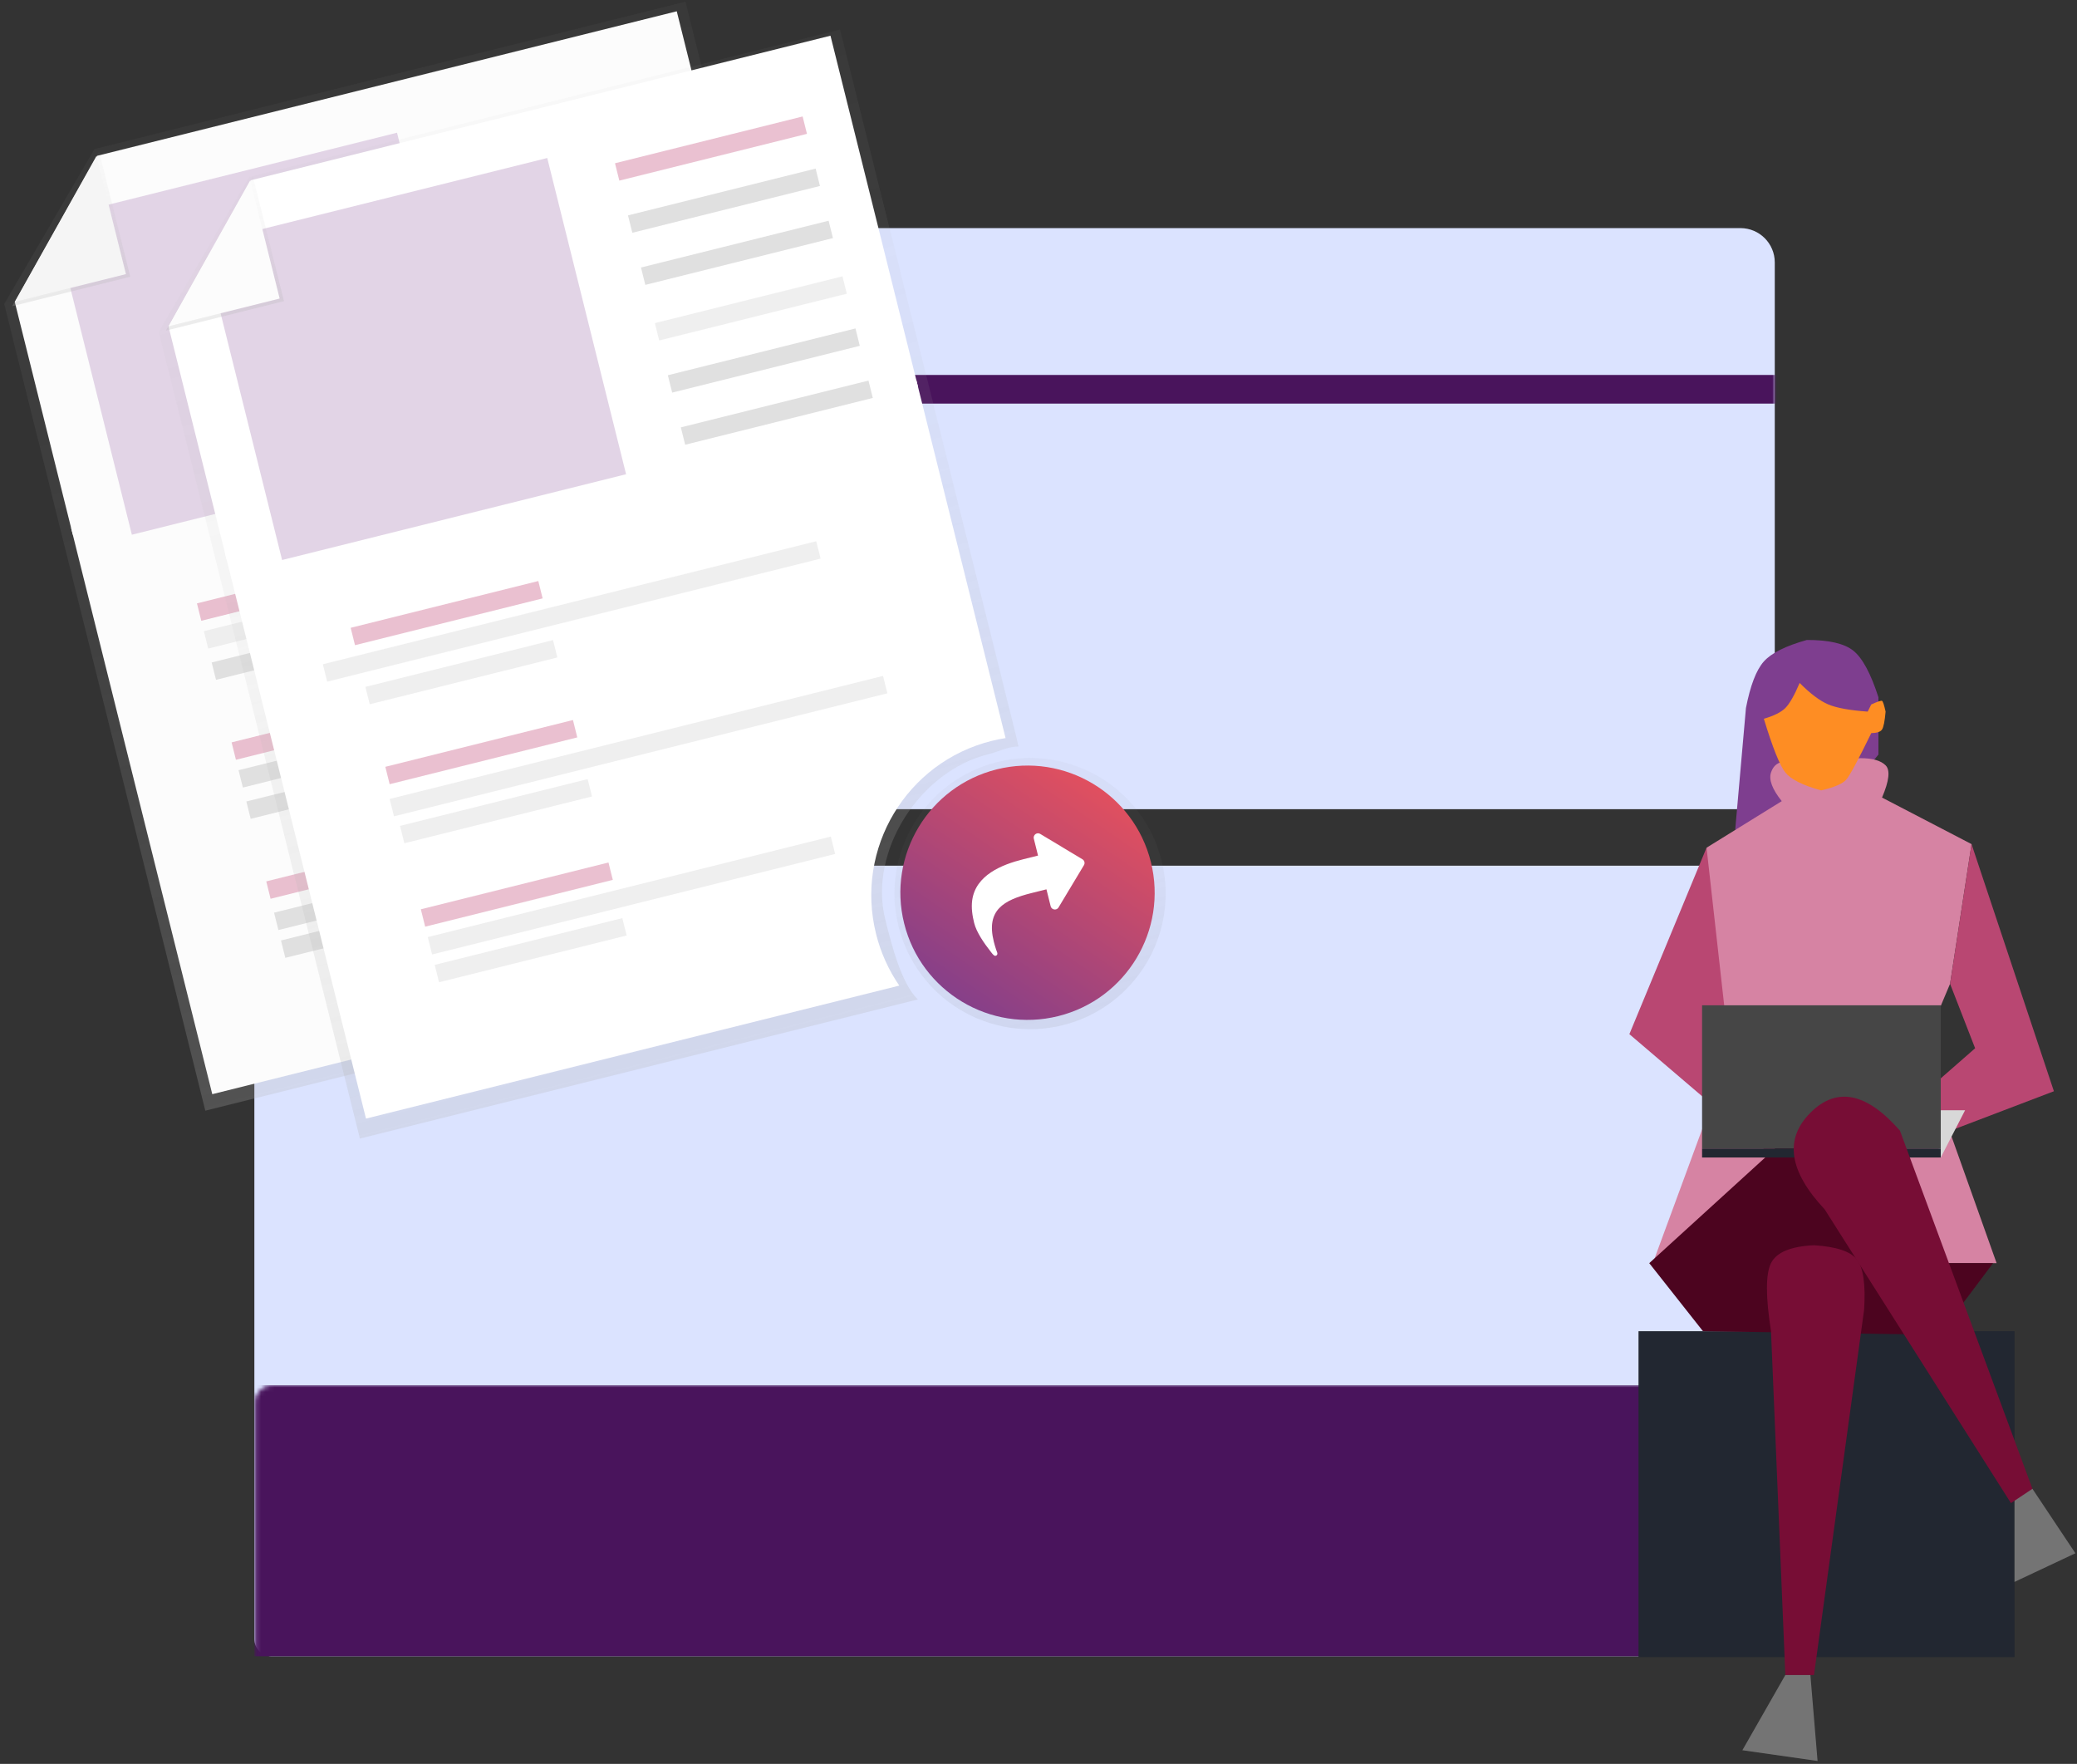 <?xml version="1.0" encoding="UTF-8"?> <svg xmlns="http://www.w3.org/2000/svg" xmlns:xlink="http://www.w3.org/1999/xlink" width="464px" height="394px" viewBox="0 0 464 394"><rect x="0" y="0" width="464" height="394" fill="#333333" stroke="none"/><title>Group 46</title><desc>Created with Sketch.</desc><defs><path d="M3.964,0.025 L336.34,0.025 C338.456,0.025 340.172,1.74 340.172,3.857 L340.172,172.786 C340.172,174.903 338.456,176.618 336.34,176.618 L3.964,176.618 C1.848,176.618 0.132,174.903 0.132,172.786 L0.132,3.857 C0.132,1.74 1.848,0.025 3.964,0.025 Z" id="path-1"></path><path d="M7.664,0 L332.376,0 C336.609,-7.77538902e-16 340.04,3.431 340.04,7.664 L340.04,122.136 C340.04,126.369 336.609,129.8 332.376,129.8 L7.664,129.8 C3.431,129.8 5.84742979e-15,126.369 5.32907052e-15,122.136 L0,7.664 C-5.18359268e-16,3.431 3.431,-1.10639518e-16 7.664,-8.8817842e-16 Z" id="path-3"></path><linearGradient x1="49.997%" y1="100%" x2="49.997%" y2="0%" id="linearGradient-5"><stop stop-color="#B3B3B3" stop-opacity="0.25" offset="0%"></stop><stop stop-color="#B3B3B3" stop-opacity="0.1" offset="54%"></stop><stop stop-color="#B3B3B3" stop-opacity="0.05" offset="100%"></stop></linearGradient><linearGradient x1="50.006%" y1="100%" x2="50.006%" y2="0%" id="linearGradient-6"><stop stop-color="#B3B3B3" stop-opacity="0.25" offset="0%"></stop><stop stop-color="#B3B3B3" stop-opacity="0.1" offset="54%"></stop><stop stop-color="#B3B3B3" stop-opacity="0.05" offset="100%"></stop></linearGradient><linearGradient x1="50%" y1="100%" x2="50%" y2="0%" id="linearGradient-7"><stop stop-color="#808080" stop-opacity="0.25" offset="0%"></stop><stop stop-color="#808080" stop-opacity="0.12" offset="54%"></stop><stop stop-color="#808080" stop-opacity="0.1" offset="100%"></stop></linearGradient><linearGradient x1="5.868%" y1="97.224%" x2="98.275%" y2="14.852%" id="linearGradient-8"><stop stop-color="#793D8F" offset="0%"></stop><stop stop-color="#E9515B" offset="100%"></stop></linearGradient></defs><g id="Page-1" stroke="none" stroke-width="1" fill="none" fill-rule="evenodd"><g id="Features---V2-Copy-6" transform="translate(-391, -2323)"><g id="Group-46" transform="translate(384.042, 2308.754)"><g id="Group-45"><g id="Group-44"><g id="Group-43" transform="translate(62.8, 65.2)"><g id="MIRROR-Copy" transform="translate(0.6, 0)"><g id="Rectangle-37" transform="translate(0.249, 142.395)"><mask id="mask-2" fill="white"><use xlink:href="#path-1"></use></mask><use id="Mask" fill="#DBE3FF" xlink:href="#path-1"></use><rect fill="#49145C" mask="url(#mask-2)" x="0.132" y="116.045" width="340.04" height="60.574"></rect></g><g id="Rectangle-33"><mask id="mask-4" fill="white"><use xlink:href="#path-3"></use></mask><use id="Mask" fill="#DBE3FF" xlink:href="#path-3"></use><polygon fill="#49145C" mask="url(#mask-4)" points="0 32.8 367.112 32.8 367.112 39.2 0 39.2"></polygon></g></g><rect id="Rectangle-13" fill="#222731" fill-rule="nonzero" x="310.2" y="246.4" width="84" height="72.8"></rect><path d="M363.8,117.6 L363.8,104.8 C362.09,99.485 360.223,96.019 358.2,94.4 C356.177,92.781 352.71,91.981 347.8,92 C343.086,93.316 339.886,94.916 338.2,96.8 C336.514,98.684 335.181,102.151 334.2,107.2 L331.8,134.4 L351.8,132 L363.8,117.6 Z" id="Path-86" fill="#7E3E8F"></path><path d="M325.4,138.4 L323.8,171.2 L330.2,185.6 L313.4,231.2 L390.2,231.2 L373.4,184 L379.8,168.8 L384.6,137.6 L364.6,127.2 C366.2,123.467 366.467,121.067 365.4,120 C364.333,118.933 362.467,118.4 359.8,118.4 L343,119.2 C341.4,119.2 340.333,120 339.8,121.6 C339.267,123.2 340.067,125.333 342.2,128 L325.4,138.4 Z" id="Path-81" fill="#D683A3"></path><path d="M346.2,101.6 C345.004,104.396 343.937,106.263 343,107.2 C342.063,108.137 340.463,108.937 338.2,109.6 C340.171,116.064 341.771,120.064 343,121.6 C344.229,123.136 346.895,124.469 351,125.6 C353.935,124.912 355.802,124.112 356.6,123.2 C357.398,122.288 359.265,118.821 362.2,112.8 C363.456,112.782 364.256,112.516 364.6,112 C364.944,111.484 365.21,110.151 365.4,108 C365.066,106.5 364.8,105.7 364.6,105.6 C364.4,105.5 363.6,105.767 362.2,106.4 L361.4,108 C357.393,107.716 354.46,107.183 352.6,106.4 C350.74,105.617 348.607,104.017 346.2,101.6 Z" id="Path-87" fill="#FE8D23"></path><path d="M358.792,155.011 C358.792,155.011 348.392,160.878 327.592,172.611 L291.693,177.265 L333.634,193.777 L363.592,157.411 C360.392,155.811 358.792,155.011 358.792,155.011 Z" id="Path-83" fill="#B94772" transform="translate(327.643, 174.394) rotate(91) translate(-327.643, -174.394) "></path><polygon id="Path-76" fill="#4C041F" points="389.4 231.2 377.4 247.2 324.6 246.4 312.6 231.2 348.6 198.4 378.2 231.2"></polygon><path d="M343,323.2 L349.4,323.2 L360.6,241.6 C360.955,235.962 360.422,232.228 359,230.4 C357.578,228.572 354.378,227.505 349.4,227.2 C344.212,227.442 341.012,228.776 339.8,231.2 C338.588,233.624 338.588,238.691 339.8,246.4 L343,323.2 Z" id="Path-78" fill="#770D35"></path><path d="M394.2,283.2 C394.2,283.733 394.2,290.133 394.2,302.4 L407.8,296 L398.2,281.6 C395.533,282.133 394.2,282.667 394.2,283.2 Z" id="Path-80" fill="#747474"></path><polygon id="Path-84" fill="#B94772" points="384.6 137.6 403 192.8 369.4 205.6 366.2 200 385.4 183.2 379.8 168.8"></polygon><polygon id="Path-12" fill="#D8D8D8" points="377.723 207.6 383.158 197.046 375.158 197.046"></polygon><rect id="Rectangle" fill="#464646" x="324.4" y="173.6" width="53.323" height="32"></rect><rect id="Rectangle" fill="#222731" transform="translate(351.062, 206.6) scale(1, -1) translate(-351.062, -206.6) " x="324.4" y="205.6" width="53.323" height="2"></rect><polygon id="Path-79" fill="#747474" points="343 323.2 333.4 340 350.2 342.4 348.6 323.2"></polygon></g><g id="itinerarybuilder-img3" transform="translate(137.4, 145.2) rotate(-14) translate(-137.4, -145.2) translate(27, 24)" fill-rule="nonzero"><path d="M125.726,195.268 C125.726,179.55 141.248,165.058 156.966,165.058 C159.374,165.058 161.71,164.45 163.951,165.01 C163.982,164.322 164,160.29 164,159.598 L164,0 L27.939,0 L0,28.698 L0,214.4 L128.459,214.4 C125.696,210.015 125.726,200.838 125.726,195.268 Z" id="Path" fill="url(#linearGradient-5)"></path><path d="M122.943,198.732 C122.943,179.082 138.828,163.153 158.422,163.153 C159.493,163.153 160.545,163.204 161.6,163.295 L161.6,80.8 L2.4,80.8 L2.4,211.2 L125.184,211.2 C123.697,207.211 122.939,202.989 122.943,198.732 L122.943,198.732 Z" id="Path" fill="#FCFCFC"></path><polygon id="Path" fill="#FCFCFC" points="161.6 82.4 2.4 82.4 2.4 28.872 28.144 1.6 161.6 1.6"></polygon><path d="M108,17.6 L151.2,17.6 L151.2,21.6 L108,21.6 L108,17.6 Z M108,29.6 L151.2,29.6 L151.2,33.6 L108,33.6 L108,29.6 Z M108,41.6 L151.2,41.6 L151.2,45.6 L108,45.6 L108,41.6 Z" id="Shape" fill="#E0E0E0"></path><polygon id="Path" fill="#D683A3" opacity="0.5" points="108 54.4 151.2 54.4 151.2 58.4 108 58.4"></polygon><path d="M108,66.4 L151.2,66.4 L151.2,70.4 L108,70.4 L108,66.4 Z M108,78.4 L151.2,78.4 L151.2,82.4 L108,82.4 L108,78.4 Z" id="Shape" fill="#E0E0E0"></path><polygon id="Path" fill="#D683A3" opacity="0.5" points="25.6 104 68.8 104 68.8 108 25.6 108"></polygon><polygon id="Path" fill="#E0E0E0" points="25.6 117.6 68.8 117.6 68.8 121.6 25.6 121.6"></polygon><polygon id="Path" fill="#E0E0E0" opacity="0.5" points="25.6 110.4 139.2 110.4 139.2 114.4 25.6 114.4"></polygon><polygon id="Path" fill="#D683A3" opacity="0.5" points="25.6 136 68.8 136 68.8 140 25.6 140"></polygon><path d="M25.6,149.6 L68.8,149.6 L68.8,153.6 L25.6,153.6 L25.6,149.6 Z M25.6,142.4 L139.2,142.4 L139.2,146.4 L25.6,146.4 L25.6,142.4 Z" id="Shape" fill="#E0E0E0"></path><polygon id="Path" fill="#D683A3" opacity="0.5" points="25.6 168 68.8 168 68.8 172 25.6 172"></polygon><path d="M25.6,181.6 L68.8,181.6 L68.8,185.6 L25.6,185.6 L25.6,181.6 Z M25.6,175.2 L118.4,175.2 L118.4,179.2 L25.6,179.2 L25.6,175.2 Z" id="Shape" fill="#E0E0E0"></path><polygon id="Path" fill="#E2D4E6" points="94.4 85.6 15.2 85.6 15.2 16.165 17.942 12.8 94.4 12.8"></polygon><polygon id="Path" fill="url(#linearGradient-6)" points="1.6 29.6 28.8 29.6 28.8 0.8"></polygon><polygon id="Path" fill="#F5F5F5" points="2.4 28.8 28 28.8 28 1.6"></polygon><circle id="Oval" fill="url(#linearGradient-7)" opacity="0.5" cx="190.512" cy="211.924" r="30.288"></circle><circle id="Oval" fill="url(#linearGradient-8)" cx="190" cy="211.6" r="28.4"></circle><path d="M204,208 C204,208.258 203.894,208.501 203.712,208.683 L195.94,216.454 C195.758,216.637 195.515,216.742 195.257,216.742 C194.726,216.742 194.286,216.302 194.286,215.771 L194.286,211.886 L190.886,211.886 C184.344,211.886 180.048,213.146 180.048,220.386 C180.048,221.008 180.078,221.63 180.124,222.253 C180.14,222.495 180.2,222.769 180.2,223.012 C180.2,223.3 180.018,223.543 179.714,223.543 C179.502,223.543 179.395,223.437 179.29,223.285 C179.062,222.966 178.894,222.48 178.728,222.131 C177.862,220.188 176.8,217.411 176.8,215.286 C176.8,213.586 176.967,211.84 177.605,210.231 C179.714,204.994 185.907,204.114 190.886,204.114 L194.286,204.114 L194.286,200.229 C194.286,199.698 194.726,199.257 195.257,199.257 C195.515,199.257 195.758,199.363 195.94,199.545 L203.712,207.317 C203.894,207.499 204,207.742 204,208 Z" id="Path" fill="#FFFFFF"></path><path d="M157.726,209.668 C157.726,193.95 173.248,179.458 188.966,179.458 C191.374,179.458 193.71,178.85 195.951,179.41 C195.982,178.722 196,174.69 196,173.998 L196,14.4 L59.939,14.4 L32,43.098 L32,228.8 L160.459,228.8 C157.696,224.415 157.726,215.238 157.726,209.668 Z" id="Path" fill="url(#linearGradient-5)"></path><path d="M154.943,212.332 C154.943,192.682 170.828,176.753 190.422,176.753 C191.493,176.753 192.545,176.804 193.6,176.895 L193.6,94.4 L34.4,94.4 L34.4,224.8 L157.184,224.8 C155.697,220.811 154.939,216.589 154.943,212.332 L154.943,212.332 Z" id="Path" fill="#FFFFFF"></path><polygon id="Path" fill="#FFFFFF" points="193.6 96 34.4 96 34.4 42.472 60.144 15.2 193.6 15.2"></polygon><polygon id="Path" fill="#EAC1D1" points="140 31.2 183.2 31.2 183.2 35.2 140 35.2"></polygon><path d="M140,43.2 L183.2,43.2 L183.2,47.2 L140,47.2 L140,43.2 Z M140,55.2 L183.2,55.2 L183.2,59.2 L140,59.2 L140,55.2 Z" id="Shape" fill="#E0E0E0"></path><polygon id="Path" fill="#E0E0E0" opacity="0.5" points="140 68 183.2 68 183.2 72 140 72"></polygon><path d="M140,80 L183.2,80 L183.2,84 L140,84 L140,80 Z M140,92 L183.2,92 L183.2,96 L140,96 L140,92 Z" id="Shape" fill="#E0E0E0"></path><polygon id="Path" fill="#D683A3" opacity="0.5" points="57.6 117.6 100.8 117.6 100.8 121.6 57.6 121.6"></polygon><polygon id="Path" fill="#EFEFEF" points="57.6 131.2 100.8 131.2 100.8 135.2 57.6 135.2"></polygon><polygon id="Path" fill="#E0E0E0" opacity="0.5" points="49.6 124 163.2 124 163.2 128 49.6 128"></polygon><polygon id="Path" fill="#D683A3" opacity="0.5" points="57.6 149.6 100.8 149.6 100.8 153.6 57.6 153.6"></polygon><path d="M57.6,163.2 L100.8,163.2 L100.8,167.2 L57.6,167.2 L57.6,163.2 Z M56.8,156.8 L170.4,156.8 L170.4,160.8 L56.8,160.8 L56.8,156.8 Z" id="Shape" fill="#EFEFEF"></path><polygon id="Path" fill="#D683A3" opacity="0.5" points="57.6 182.4 100.8 182.4 100.8 186.4 57.6 186.4"></polygon><path d="M57.6,195.2 L100.8,195.2 L100.8,199.2 L57.6,199.2 L57.6,195.2 Z M57.6,188.8 L150.4,188.8 L150.4,192.8 L57.6,192.8 L57.6,188.8 Z" id="Shape" fill="#EFEFEF"></path><polygon id="Path" fill="#E2D4E6" points="125.6 99.2 46.4 99.2 46.4 29.765 49.142 26.4 125.6 26.4"></polygon><polygon id="Path" fill="url(#linearGradient-6)" points="33.6 43.2 60.8 43.2 60.8 14.4"></polygon><polygon id="Path" fill="#FCFCFC" points="34.4 42.4 60 42.4 60 15.2"></polygon></g></g></g><path d="M431.4,266.8 C423.933,258.267 417.267,256.933 411.4,262.8 C405.533,268.667 406.6,275.867 414.6,284.4 L456.2,350 L461,346.8 L431.4,266.8 Z" id="Path-77" fill="#770D35"></path></g></g></g></svg> 